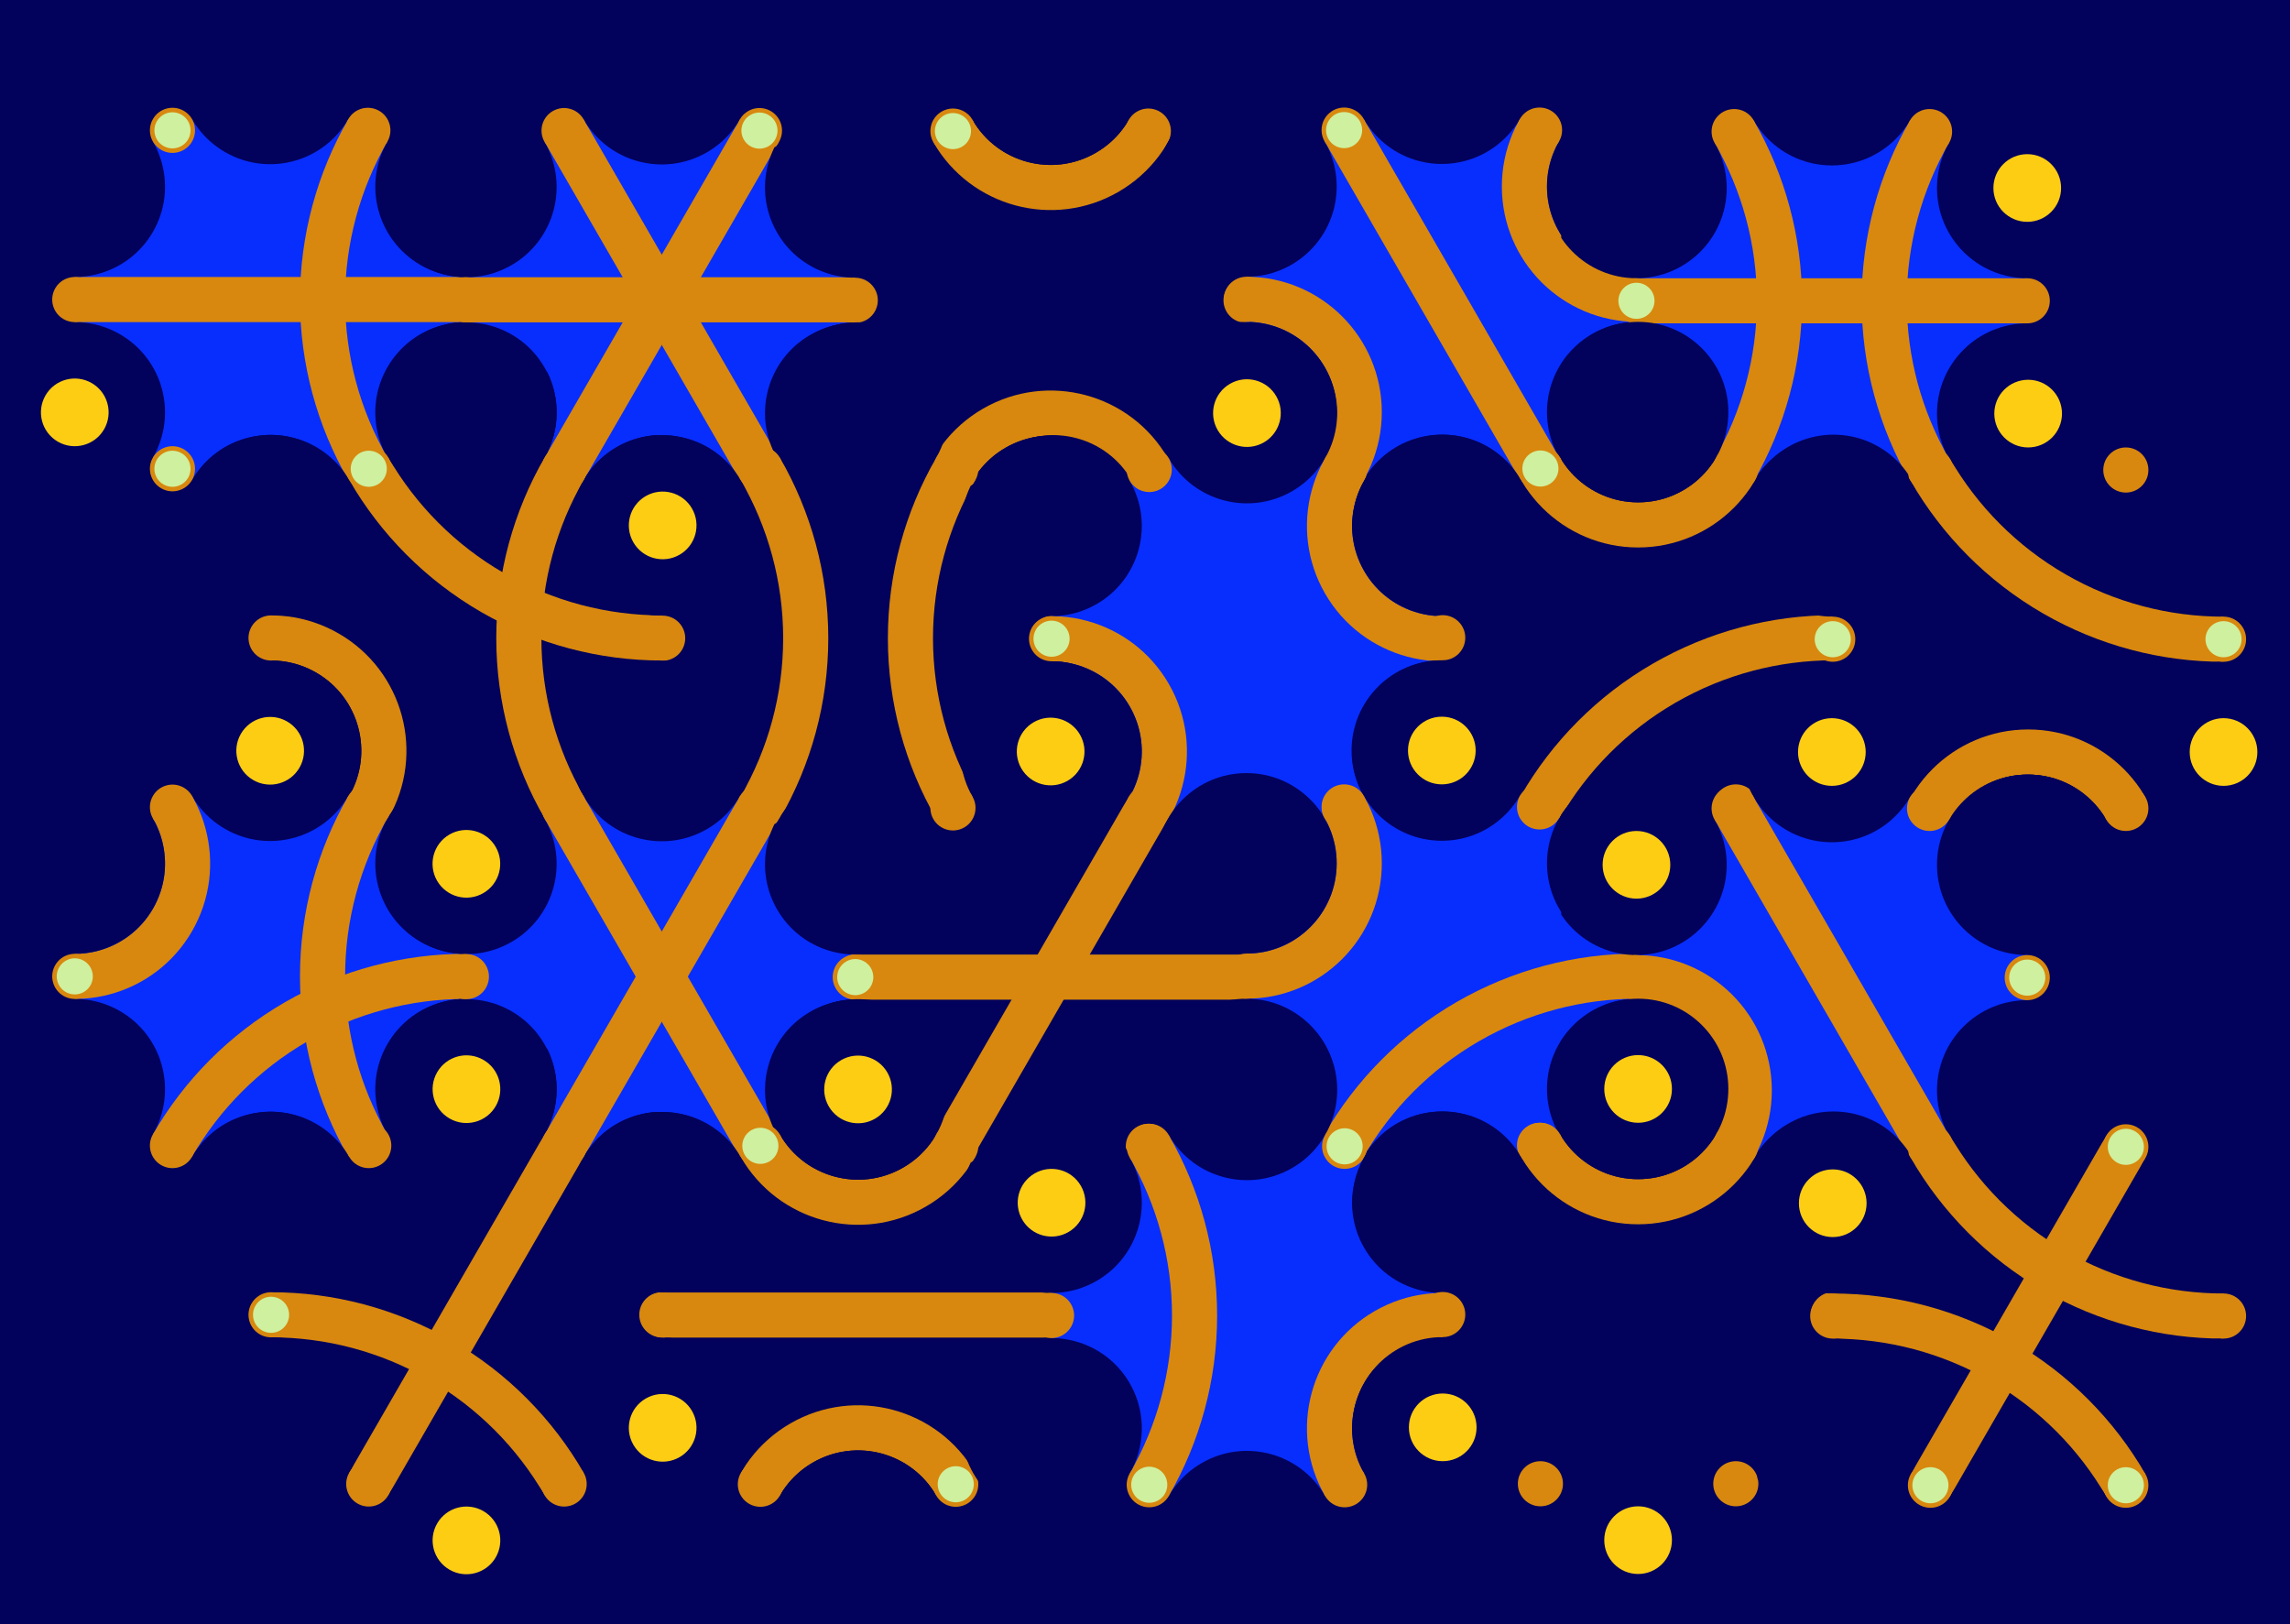 <svg xmlns='http://www.w3.org/2000/svg' width='1015' height='720'><rect width='100%' height='100%' fill='#02015b'/><g transform='translate(0,0)'><g transform='rotate(120 120 133)'><svg fill='none' stroke='none'><defs><clipPath id='hex-0-0'><polygon points='206.54,183.33 119.94,233.33 33.33,183.33 33.33,83.33 119.94,33.33 206.54,83.33'/></clipPath></defs><polygon points='206.54,183.33 119.94,233.33 33.33,183.33 33.33,83.33 119.94,33.33 206.54,83.33' fill='#02015b'/><circle r='133.335' cx='119.935' cy='133.335' fill='#082efe' clip-path='url(#hex-0-0)'/><g stroke='#d8880e' stroke-width='20' clip-path='url(#hex-0-0)'><line x1='163.24' y1='208.33' x2='76.63' y2='58.33'/><g><circle cx='33.33' cy='-16.68' stroke='#d8880e' r='150' fill='none'/></g></g><circle cx='206.54' cy='183.33' r='40' fill='#02015b'/><circle cx='206.54' cy='183.33' r='15' fill='#fdcd14'/><circle cx='119.94' cy='233.33' r='40' fill='#02015b'/><circle cx='119.94' cy='233.33' r='15' fill='#02015b'/><circle cx='33.33' cy='183.33' r='40' fill='#02015b'/><circle cx='33.33' cy='183.33' r='15' fill='#02015b'/><circle cx='33.33' cy='83.33' r='40' fill='#02015b'/><circle cx='33.33' cy='83.33' r='15' fill='#02015b'/><circle cx='119.94' cy='33.33' r='40' fill='#02015b'/><circle cx='119.94' cy='33.33' r='15' fill='#fdcd14'/><circle cx='206.54' cy='83.33' r='40' fill='#02015b'/><circle cx='206.54' cy='83.33' r='15' fill='#02015b'/><circle cx='163.24' cy='208.33' r='10' fill='#d8880e'/><circle cx='163.24' cy='208.33' r='8' fill='#d8880e'/><circle cx='76.63' cy='208.33' r='10' fill='#d8880e'/><circle cx='76.63' cy='208.33' r='8' fill='#cff09e'/><circle cx='33.33' cy='133.33' r='10' fill='#d8880e'/><circle cx='33.33' cy='133.33' r='8' fill='#d8880e'/><circle cx='76.63' cy='58.33' r='10' fill='#d8880e'/><circle cx='76.63' cy='58.33' r='8' fill='#d8880e'/><circle cx='163.24' cy='58.33' r='10' fill='#d8880e'/><circle cx='163.24' cy='58.33' r='8' fill='#d8880e'/><circle cx='206.54' cy='133.33' r='10' fill='#d8880e'/><circle cx='206.54' cy='133.33' r='8' fill='#cff09e'/></svg></g></g><g transform='translate(173,0)'><g transform='rotate(240 120 133)'><svg fill='none' stroke='none'><defs><clipPath id='hex-0-1'><polygon points='206.54,183.33 119.94,233.33 33.33,183.33 33.33,83.33 119.94,33.33 206.54,83.33'/></clipPath></defs><polygon points='206.54,183.33 119.94,233.33 33.33,183.33 33.33,83.33 119.94,33.33 206.54,83.33' fill='#02015b'/><circle r='133.335' cx='119.935' cy='133.335' fill='#082efe' clip-path='url(#hex-0-1)'/><g stroke='#d8880e' stroke-width='20' clip-path='url(#hex-0-1)'><line x1='163.24' y1='208.33' x2='76.63' y2='58.33'/><line x1='76.63' y1='208.33' x2='163.24' y2='58.33'/><line x1='33.33' y1='133.33' x2='206.54' y2='133.33'/></g><circle cx='206.54' cy='183.33' r='40' fill='#02015b'/><circle cx='206.54' cy='183.33' r='15' fill='#02015b'/><circle cx='119.94' cy='233.33' r='40' fill='#02015b'/><circle cx='119.94' cy='233.33' r='15' fill='#02015b'/><circle cx='33.33' cy='183.33' r='40' fill='#02015b'/><circle cx='33.33' cy='183.33' r='15' fill='#fdcd14'/><circle cx='33.33' cy='83.33' r='40' fill='#02015b'/><circle cx='33.33' cy='83.33' r='15' fill='#02015b'/><circle cx='119.94' cy='33.33' r='40' fill='#02015b'/><circle cx='119.94' cy='33.33' r='15' fill='#02015b'/><circle cx='206.54' cy='83.33' r='40' fill='#02015b'/><circle cx='206.54' cy='83.33' r='15' fill='#02015b'/><circle cx='163.24' cy='208.33' r='10' fill='#d8880e'/><circle cx='163.24' cy='208.33' r='8' fill='#cff09e'/><circle cx='76.63' cy='208.33' r='10' fill='#d8880e'/><circle cx='76.63' cy='208.33' r='8' fill='#d8880e'/><circle cx='33.33' cy='133.33' r='10' fill='#d8880e'/><circle cx='33.33' cy='133.33' r='8' fill='#d8880e'/><circle cx='76.63' cy='58.33' r='10' fill='#d8880e'/><circle cx='76.63' cy='58.33' r='8' fill='#cff09e'/><circle cx='163.24' cy='58.33' r='10' fill='#d8880e'/><circle cx='163.24' cy='58.33' r='8' fill='#d8880e'/><circle cx='206.54' cy='133.33' r='10' fill='#d8880e'/><circle cx='206.54' cy='133.33' r='8' fill='#d8880e'/></svg></g></g><g transform='translate(346,0)'><g transform='rotate(60 120 133)'><svg fill='none' stroke='none'><defs><clipPath id='hex-0-2'><polygon points='206.54,183.33 119.94,233.33 33.33,183.33 33.33,83.33 119.94,33.33 206.54,83.33'/></clipPath></defs><polygon points='206.54,183.33 119.94,233.33 33.33,183.33 33.33,83.33 119.94,33.33 206.54,83.33' fill='#02015b'/><circle r='133.335' cx='119.935' cy='133.335' fill='#02015b' clip-path='url(#hex-0-2)'/><g stroke='#d8880e' stroke-width='20' clip-path='url(#hex-0-2)'><g><circle cx='206.54' cy='183.33' stroke='#d8880e' r='50' fill='none'/></g><g><circle cx='33.33' cy='83.33' stroke='#d8880e' r='50' fill='none'/></g></g><circle cx='206.54' cy='183.33' r='40' fill='#02015b'/><circle cx='206.54' cy='183.33' r='15' fill='#fdcd14'/><circle cx='119.94' cy='233.33' r='40' fill='#02015b'/><circle cx='119.94' cy='233.33' r='15' fill='#fdcd14'/><circle cx='33.33' cy='183.33' r='40' fill='#02015b'/><circle cx='33.33' cy='183.33' r='15' fill='#02015b'/><circle cx='33.33' cy='83.33' r='40' fill='#02015b'/><circle cx='33.33' cy='83.33' r='15' fill='#02015b'/><circle cx='119.94' cy='33.33' r='40' fill='#02015b'/><circle cx='119.94' cy='33.33' r='15' fill='#fdcd14'/><circle cx='206.54' cy='83.33' r='40' fill='#02015b'/><circle cx='206.54' cy='83.33' r='15' fill='#02015b'/><circle cx='163.24' cy='208.33' r='10' fill='#d8880e'/><circle cx='163.24' cy='208.33' r='8' fill='#d8880e'/><circle cx='76.63' cy='208.33' r='10' fill='#d8880e'/><circle cx='76.63' cy='208.33' r='8' fill='#d8880e'/><circle cx='33.33' cy='133.33' r='10' fill='#d8880e'/><circle cx='33.33' cy='133.33' r='8' fill='#cff09e'/><circle cx='76.63' cy='58.33' r='10' fill='#d8880e'/><circle cx='76.63' cy='58.33' r='8' fill='#d8880e'/><circle cx='163.24' cy='58.33' r='10' fill='#d8880e'/><circle cx='163.24' cy='58.33' r='8' fill='#d8880e'/><circle cx='206.54' cy='133.33' r='10' fill='#d8880e'/><circle cx='206.54' cy='133.33' r='8' fill='#cff09e'/></svg></g></g><g transform='translate(519,0)'><g transform='rotate(180 120 133)'><svg fill='none' stroke='none'><defs><clipPath id='hex-0-3'><polygon points='206.54,183.33 119.94,233.33 33.33,183.33 33.33,83.33 119.94,33.33 206.54,83.33'/></clipPath></defs><polygon points='206.54,183.33 119.94,233.33 33.33,183.33 33.33,83.33 119.94,33.33 206.54,83.33' fill='#02015b'/><circle r='133.335' cx='119.935' cy='133.335' fill='#082efe' clip-path='url(#hex-0-3)'/><g stroke='#d8880e' stroke-width='20' clip-path='url(#hex-0-3)'><line x1='163.24' y1='208.33' x2='76.63' y2='58.33'/><g><circle cx='33.33' cy='183.33' stroke='#d8880e' r='50' fill='none'/></g><g><circle cx='206.54' cy='83.33' stroke='#d8880e' r='50' fill='none'/></g></g><circle cx='206.54' cy='183.33' r='40' fill='#02015b'/><circle cx='206.54' cy='183.33' r='15' fill='#02015b'/><circle cx='119.94' cy='233.33' r='40' fill='#02015b'/><circle cx='119.94' cy='233.33' r='15' fill='#02015b'/><circle cx='33.33' cy='183.33' r='40' fill='#02015b'/><circle cx='33.33' cy='183.33' r='15' fill='#02015b'/><circle cx='33.33' cy='83.33' r='40' fill='#02015b'/><circle cx='33.33' cy='83.33' r='15' fill='#fdcd14'/><circle cx='119.94' cy='33.33' r='40' fill='#02015b'/><circle cx='119.94' cy='33.33' r='15' fill='#02015b'/><circle cx='206.54' cy='83.33' r='40' fill='#02015b'/><circle cx='206.54' cy='83.33' r='15' fill='#02015b'/><circle cx='163.24' cy='208.33' r='10' fill='#d8880e'/><circle cx='163.24' cy='208.33' r='8' fill='#cff09e'/><circle cx='76.63' cy='208.33' r='10' fill='#d8880e'/><circle cx='76.63' cy='208.33' r='8' fill='#d8880e'/><circle cx='33.33' cy='133.33' r='10' fill='#d8880e'/><circle cx='33.33' cy='133.33' r='8' fill='#d8880e'/><circle cx='76.63' cy='58.33' r='10' fill='#d8880e'/><circle cx='76.63' cy='58.33' r='8' fill='#d8880e'/><circle cx='163.24' cy='58.33' r='10' fill='#d8880e'/><circle cx='163.24' cy='58.33' r='8' fill='#cff09e'/><circle cx='206.54' cy='133.33' r='10' fill='#d8880e'/><circle cx='206.54' cy='133.33' r='8' fill='#d8880e'/></svg></g></g><g transform='translate(692,0)'><g transform='rotate(0 120 133)'><svg fill='none' stroke='none'><defs><clipPath id='hex-0-4'><polygon points='206.54,183.33 119.94,233.33 33.33,183.33 33.33,83.33 119.94,33.33 206.54,83.33'/></clipPath></defs><polygon points='206.54,183.33 119.94,233.33 33.33,183.33 33.33,83.33 119.94,33.33 206.54,83.33' fill='#02015b'/><circle r='133.335' cx='119.935' cy='133.335' fill='#082efe' clip-path='url(#hex-0-4)'/><g stroke='#d8880e' stroke-width='20' clip-path='url(#hex-0-4)'><g><circle cx='293.14' cy='133.33' stroke='#d8880e' r='150' fill='none'/></g><g><circle cx='-53.28' cy='133.33' stroke='#d8880e' r='150' fill='none'/></g><line x1='33.33' y1='133.33' x2='206.54' y2='133.33'/></g><circle cx='206.54' cy='183.33' r='40' fill='#02015b'/><circle cx='206.54' cy='183.33' r='15' fill='#02015b'/><circle cx='119.94' cy='233.33' r='40' fill='#02015b'/><circle cx='119.94' cy='233.33' r='15' fill='#fdcd14'/><circle cx='33.33' cy='183.33' r='40' fill='#02015b'/><circle cx='33.33' cy='183.33' r='15' fill='#02015b'/><circle cx='33.33' cy='83.33' r='40' fill='#02015b'/><circle cx='33.33' cy='83.33' r='15' fill='#02015b'/><circle cx='119.94' cy='33.33' r='40' fill='#02015b'/><circle cx='119.94' cy='33.33' r='15' fill='#02015b'/><circle cx='206.54' cy='83.33' r='40' fill='#02015b'/><circle cx='206.54' cy='83.33' r='15' fill='#fdcd14'/><circle cx='163.24' cy='208.33' r='10' fill='#d8880e'/><circle cx='163.24' cy='208.33' r='8' fill='#d8880e'/><circle cx='76.63' cy='208.33' r='10' fill='#d8880e'/><circle cx='76.63' cy='208.33' r='8' fill='#d8880e'/><circle cx='33.33' cy='133.33' r='10' fill='#d8880e'/><circle cx='33.33' cy='133.33' r='8' fill='#cff09e'/><circle cx='76.63' cy='58.33' r='10' fill='#d8880e'/><circle cx='76.63' cy='58.33' r='8' fill='#d8880e'/><circle cx='163.24' cy='58.33' r='10' fill='#d8880e'/><circle cx='163.24' cy='58.33' r='8' fill='#d8880e'/><circle cx='206.54' cy='133.33' r='10' fill='#d8880e'/><circle cx='206.54' cy='133.33' r='8' fill='#d8880e'/></svg></g></g><g transform='translate(87,150)'><g transform='rotate(120 120 133)'><svg fill='none' stroke='none'><defs><clipPath id='hex-1-0'><polygon points='206.54,183.33 119.94,233.33 33.33,183.33 33.33,83.33 119.94,33.33 206.54,83.33'/></clipPath></defs><polygon points='206.54,183.33 119.94,233.33 33.33,183.33 33.33,83.33 119.94,33.33 206.54,83.33' fill='#02015b'/><circle r='133.335' cx='119.935' cy='133.335' fill='#02015b' clip-path='url(#hex-1-0)'/><g stroke='#d8880e' stroke-width='20' clip-path='url(#hex-1-0)'><g><circle cx='206.54' cy='183.33' stroke='#d8880e' r='50' fill='none'/></g><g><circle cx='-53.28' cy='133.33' stroke='#d8880e' r='150' fill='none'/></g><g><circle cx='33.33' cy='-16.68' stroke='#d8880e' r='150' fill='none'/></g></g><circle cx='206.54' cy='183.33' r='40' fill='#02015b'/><circle cx='206.54' cy='183.33' r='15' fill='#fdcd14'/><circle cx='119.94' cy='233.33' r='40' fill='#02015b'/><circle cx='119.94' cy='233.33' r='15' fill='#02015b'/><circle cx='33.33' cy='183.33' r='40' fill='#02015b'/><circle cx='33.33' cy='183.33' r='15' fill='#02015b'/><circle cx='33.33' cy='83.33' r='40' fill='#02015b'/><circle cx='33.33' cy='83.33' r='15' fill='#fdcd14'/><circle cx='119.94' cy='33.33' r='40' fill='#02015b'/><circle cx='119.94' cy='33.33' r='15' fill='#02015b'/><circle cx='206.54' cy='83.33' r='40' fill='#02015b'/><circle cx='206.54' cy='83.33' r='15' fill='#02015b'/><circle cx='163.24' cy='208.33' r='10' fill='#d8880e'/><circle cx='163.24' cy='208.33' r='8' fill='#d8880e'/><circle cx='76.63' cy='208.33' r='10' fill='#d8880e'/><circle cx='76.63' cy='208.33' r='8' fill='#cff09e'/><circle cx='33.33' cy='133.33' r='10' fill='#d8880e'/><circle cx='33.33' cy='133.33' r='8' fill='#d8880e'/><circle cx='76.63' cy='58.33' r='10' fill='#d8880e'/><circle cx='76.63' cy='58.33' r='8' fill='#d8880e'/><circle cx='163.24' cy='58.33' r='10' fill='#d8880e'/><circle cx='163.24' cy='58.33' r='8' fill='#cff09e'/><circle cx='206.54' cy='133.33' r='10' fill='#d8880e'/><circle cx='206.54' cy='133.33' r='8' fill='#d8880e'/></svg></g></g><g transform='translate(260,150)'><g transform='rotate(240 120 133)'><svg fill='none' stroke='none'><defs><clipPath id='hex-1-1'><polygon points='206.54,183.33 119.94,233.33 33.33,183.33 33.33,83.33 119.94,33.33 206.54,83.33'/></clipPath></defs><polygon points='206.54,183.33 119.94,233.33 33.33,183.33 33.33,83.33 119.94,33.33 206.54,83.33' fill='#02015b'/><circle r='133.335' cx='119.935' cy='133.335' fill='#02015b' clip-path='url(#hex-1-1)'/><g stroke='#d8880e' stroke-width='20' clip-path='url(#hex-1-1)'><g><circle cx='33.33' cy='283.34' stroke='#d8880e' r='150' fill='none'/></g><g><circle cx='206.54' cy='-16.66' stroke='#d8880e' r='150' fill='none'/></g></g><circle cx='206.54' cy='183.33' r='40' fill='#02015b'/><circle cx='206.54' cy='183.33' r='15' fill='#02015b'/><circle cx='119.94' cy='233.33' r='40' fill='#02015b'/><circle cx='119.94' cy='233.33' r='15' fill='#fdcd14'/><circle cx='33.33' cy='183.33' r='40' fill='#02015b'/><circle cx='33.33' cy='183.33' r='15' fill='#fdcd14'/><circle cx='33.33' cy='83.33' r='40' fill='#02015b'/><circle cx='33.33' cy='83.33' r='15' fill='#02015b'/><circle cx='119.94' cy='33.33' r='40' fill='#02015b'/><circle cx='119.94' cy='33.33' r='15' fill='#02015b'/><circle cx='206.54' cy='83.33' r='40' fill='#02015b'/><circle cx='206.54' cy='83.33' r='15' fill='#fdcd14'/><circle cx='163.24' cy='208.33' r='10' fill='#d8880e'/><circle cx='163.24' cy='208.33' r='8' fill='#d8880e'/><circle cx='76.63' cy='208.33' r='10' fill='#d8880e'/><circle cx='76.63' cy='208.33' r='8' fill='#d8880e'/><circle cx='33.33' cy='133.33' r='10' fill='#d8880e'/><circle cx='33.33' cy='133.33' r='8' fill='#d8880e'/><circle cx='76.63' cy='58.33' r='10' fill='#d8880e'/><circle cx='76.63' cy='58.33' r='8' fill='#cff09e'/><circle cx='163.24' cy='58.33' r='10' fill='#d8880e'/><circle cx='163.24' cy='58.33' r='8' fill='#d8880e'/><circle cx='206.54' cy='133.33' r='10' fill='#d8880e'/><circle cx='206.54' cy='133.33' r='8' fill='#d8880e'/></svg></g></g><g transform='translate(433,150)'><g transform='rotate(60 120 133)'><svg fill='none' stroke='none'><defs><clipPath id='hex-1-2'><polygon points='206.54,183.33 119.94,233.33 33.33,183.33 33.33,83.33 119.94,33.33 206.54,83.33'/></clipPath></defs><polygon points='206.54,183.33 119.94,233.33 33.33,183.33 33.33,83.33 119.94,33.33 206.54,83.33' fill='#02015b'/><circle r='133.335' cx='119.935' cy='133.335' fill='#082efe' clip-path='url(#hex-1-2)'/><g stroke='#d8880e' stroke-width='20' clip-path='url(#hex-1-2)'><g><circle cx='119.94' cy='233.33' stroke='#d8880e' r='50' fill='none'/></g><g><circle cx='119.94' cy='33.33' stroke='#d8880e' r='50' fill='none'/></g></g><circle cx='206.54' cy='183.33' r='40' fill='#02015b'/><circle cx='206.54' cy='183.33' r='15' fill='#fdcd14'/><circle cx='119.94' cy='233.33' r='40' fill='#02015b'/><circle cx='119.94' cy='233.33' r='15' fill='#02015b'/><circle cx='33.33' cy='183.33' r='40' fill='#02015b'/><circle cx='33.33' cy='183.33' r='15' fill='#02015b'/><circle cx='33.33' cy='83.33' r='40' fill='#02015b'/><circle cx='33.33' cy='83.33' r='15' fill='#fdcd14'/><circle cx='119.94' cy='33.33' r='40' fill='#02015b'/><circle cx='119.94' cy='33.33' r='15' fill='#fdcd14'/><circle cx='206.54' cy='83.33' r='40' fill='#02015b'/><circle cx='206.54' cy='83.33' r='15' fill='#02015b'/><circle cx='163.24' cy='208.33' r='10' fill='#d8880e'/><circle cx='163.24' cy='208.33' r='8' fill='#d8880e'/><circle cx='76.63' cy='208.33' r='10' fill='#d8880e'/><circle cx='76.63' cy='208.33' r='8' fill='#cff09e'/><circle cx='33.33' cy='133.33' r='10' fill='#d8880e'/><circle cx='33.33' cy='133.33' r='8' fill='#d8880e'/><circle cx='76.63' cy='58.33' r='10' fill='#d8880e'/><circle cx='76.63' cy='58.33' r='8' fill='#d8880e'/><circle cx='163.24' cy='58.33' r='10' fill='#d8880e'/><circle cx='163.24' cy='58.33' r='8' fill='#d8880e'/><circle cx='206.54' cy='133.33' r='10' fill='#d8880e'/><circle cx='206.54' cy='133.33' r='8' fill='#cff09e'/></svg></g></g><g transform='translate(606,150)'><g transform='rotate(180 120 133)'><svg fill='none' stroke='none'><defs><clipPath id='hex-1-3'><polygon points='206.54,183.33 119.94,233.33 33.33,183.33 33.33,83.33 119.94,33.33 206.54,83.33'/></clipPath></defs><polygon points='206.54,183.33 119.94,233.33 33.33,183.33 33.33,83.33 119.94,33.33 206.54,83.33' fill='#02015b'/><circle r='133.335' cx='119.935' cy='133.335' fill='#02015b' clip-path='url(#hex-1-3)'/><g stroke='#d8880e' stroke-width='20' clip-path='url(#hex-1-3)'><g><circle cx='119.94' cy='233.33' stroke='#d8880e' r='50' fill='none'/></g><g><circle cx='33.33' cy='-16.68' stroke='#d8880e' r='150' fill='none'/></g></g><circle cx='206.54' cy='183.33' r='40' fill='#02015b'/><circle cx='206.54' cy='183.33' r='15' fill='#02015b'/><circle cx='119.94' cy='233.33' r='40' fill='#02015b'/><circle cx='119.94' cy='233.33' r='15' fill='#02015b'/><circle cx='33.33' cy='183.33' r='40' fill='#02015b'/><circle cx='33.33' cy='183.33' r='15' fill='#fdcd14'/><circle cx='33.33' cy='83.33' r='40' fill='#02015b'/><circle cx='33.33' cy='83.33' r='15' fill='#02015b'/><circle cx='119.94' cy='33.33' r='40' fill='#02015b'/><circle cx='119.94' cy='33.33' r='15' fill='#02015b'/><circle cx='206.54' cy='83.33' r='40' fill='#02015b'/><circle cx='206.54' cy='83.33' r='15' fill='#02015b'/><circle cx='163.24' cy='208.33' r='10' fill='#d8880e'/><circle cx='163.24' cy='208.33' r='8' fill='#cff09e'/><circle cx='76.63' cy='208.33' r='10' fill='#d8880e'/><circle cx='76.63' cy='208.33' r='8' fill='#d8880e'/><circle cx='33.33' cy='133.33' r='10' fill='#d8880e'/><circle cx='33.33' cy='133.33' r='8' fill='#d8880e'/><circle cx='76.63' cy='58.33' r='10' fill='#d8880e'/><circle cx='76.63' cy='58.33' r='8' fill='#cff09e'/><circle cx='163.24' cy='58.33' r='10' fill='#d8880e'/><circle cx='163.24' cy='58.33' r='8' fill='#d8880e'/><circle cx='206.54' cy='133.33' r='10' fill='#d8880e'/><circle cx='206.54' cy='133.33' r='8' fill='#d8880e'/></svg></g></g><g transform='translate(779,150)'><g transform='rotate(0 120 133)'><svg fill='none' stroke='none'><defs><clipPath id='hex-1-4'><polygon points='206.54,183.33 119.94,233.33 33.33,183.33 33.33,83.33 119.94,33.33 206.54,83.33'/></clipPath></defs><polygon points='206.54,183.33 119.94,233.33 33.33,183.33 33.33,83.33 119.94,33.33 206.54,83.33' fill='#02015b'/><circle r='133.335' cx='119.935' cy='133.335' fill='#02015b' clip-path='url(#hex-1-4)'/><g stroke='#d8880e' stroke-width='20' clip-path='url(#hex-1-4)'><g><circle cx='119.94' cy='233.33' stroke='#d8880e' r='50' fill='none'/></g><g><circle cx='206.54' cy='-16.66' stroke='#d8880e' r='150' fill='none'/></g></g><circle cx='206.54' cy='183.33' r='40' fill='#02015b'/><circle cx='206.54' cy='183.33' r='15' fill='#fdcd14'/><circle cx='119.94' cy='233.33' r='40' fill='#02015b'/><circle cx='119.94' cy='233.33' r='15' fill='#fdcd14'/><circle cx='33.33' cy='183.33' r='40' fill='#02015b'/><circle cx='33.33' cy='183.33' r='15' fill='#02015b'/><circle cx='33.33' cy='83.33' r='40' fill='#02015b'/><circle cx='33.33' cy='83.33' r='15' fill='#02015b'/><circle cx='119.94' cy='33.33' r='40' fill='#02015b'/><circle cx='119.94' cy='33.33' r='15' fill='#fdcd14'/><circle cx='206.54' cy='83.33' r='40' fill='#02015b'/><circle cx='206.54' cy='83.33' r='15' fill='#02015b'/><circle cx='163.24' cy='208.33' r='10' fill='#d8880e'/><circle cx='163.24' cy='208.33' r='8' fill='#d8880e'/><circle cx='76.63' cy='208.33' r='10' fill='#d8880e'/><circle cx='76.63' cy='208.33' r='8' fill='#d8880e'/><circle cx='33.33' cy='133.33' r='10' fill='#d8880e'/><circle cx='33.33' cy='133.33' r='8' fill='#cff09e'/><circle cx='76.63' cy='58.33' r='10' fill='#d8880e'/><circle cx='76.63' cy='58.33' r='8' fill='#d8880e'/><circle cx='163.24' cy='58.33' r='10' fill='#d8880e'/><circle cx='163.24' cy='58.33' r='8' fill='#d8880e'/><circle cx='206.54' cy='133.33' r='10' fill='#d8880e'/><circle cx='206.54' cy='133.33' r='8' fill='#cff09e'/></svg></g></g><g transform='translate(0,300)'><g transform='rotate(120 120 133)'><svg fill='none' stroke='none'><defs><clipPath id='hex-2-0'><polygon points='206.54,183.33 119.94,233.33 33.33,183.33 33.33,83.33 119.94,33.33 206.54,83.33'/></clipPath></defs><polygon points='206.54,183.33 119.94,233.33 33.33,183.33 33.33,83.33 119.94,33.33 206.54,83.33' fill='#02015b'/><circle r='133.335' cx='119.935' cy='133.335' fill='#082efe' clip-path='url(#hex-2-0)'/><g stroke='#d8880e' stroke-width='20' clip-path='url(#hex-2-0)'><g><circle cx='119.94' cy='233.33' stroke='#d8880e' r='50' fill='none'/></g><g><circle cx='33.33' cy='-16.68' stroke='#d8880e' r='150' fill='none'/></g><g><circle cx='206.54' cy='-16.66' stroke='#d8880e' r='150' fill='none'/></g></g><circle cx='206.54' cy='183.33' r='40' fill='#02015b'/><circle cx='206.54' cy='183.33' r='15' fill='#02015b'/><circle cx='119.94' cy='233.33' r='40' fill='#02015b'/><circle cx='119.94' cy='233.33' r='15' fill='#02015b'/><circle cx='33.33' cy='183.33' r='40' fill='#02015b'/><circle cx='33.33' cy='183.33' r='15' fill='#fdcd14'/><circle cx='33.33' cy='83.33' r='40' fill='#02015b'/><circle cx='33.33' cy='83.33' r='15' fill='#fdcd14'/><circle cx='119.94' cy='33.33' r='40' fill='#02015b'/><circle cx='119.94' cy='33.33' r='15' fill='#02015b'/><circle cx='206.54' cy='83.33' r='40' fill='#02015b'/><circle cx='206.54' cy='83.33' r='15' fill='#02015b'/><circle cx='163.24' cy='208.33' r='10' fill='#d8880e'/><circle cx='163.24' cy='208.33' r='8' fill='#cff09e'/><circle cx='76.63' cy='208.33' r='10' fill='#d8880e'/><circle cx='76.63' cy='208.33' r='8' fill='#d8880e'/><circle cx='33.33' cy='133.33' r='10' fill='#d8880e'/><circle cx='33.33' cy='133.33' r='8' fill='#d8880e'/><circle cx='76.63' cy='58.33' r='10' fill='#d8880e'/><circle cx='76.63' cy='58.33' r='8' fill='#d8880e'/><circle cx='163.24' cy='58.33' r='10' fill='#d8880e'/><circle cx='163.24' cy='58.33' r='8' fill='#cff09e'/><circle cx='206.54' cy='133.33' r='10' fill='#d8880e'/><circle cx='206.54' cy='133.33' r='8' fill='#d8880e'/></svg></g></g><g transform='translate(173,300)'><g transform='rotate(240 120 133)'><svg fill='none' stroke='none'><defs><clipPath id='hex-2-1'><polygon points='206.54,183.33 119.94,233.33 33.33,183.33 33.33,83.33 119.94,33.33 206.54,83.33'/></clipPath></defs><polygon points='206.54,183.33 119.94,233.33 33.33,183.33 33.33,83.33 119.94,33.33 206.54,83.33' fill='#02015b'/><circle r='133.335' cx='119.935' cy='133.335' fill='#082efe' clip-path='url(#hex-2-1)'/><g stroke='#d8880e' stroke-width='20' clip-path='url(#hex-2-1)'><line x1='163.24' y1='208.33' x2='76.63' y2='58.33'/><line x1='33.33' y1='133.33' x2='206.54' y2='133.33'/></g><circle cx='206.54' cy='183.33' r='40' fill='#02015b'/><circle cx='206.54' cy='183.33' r='15' fill='#02015b'/><circle cx='119.94' cy='233.33' r='40' fill='#02015b'/><circle cx='119.94' cy='233.33' r='15' fill='#fdcd14'/><circle cx='33.33' cy='183.33' r='40' fill='#02015b'/><circle cx='33.33' cy='183.33' r='15' fill='#02015b'/><circle cx='33.33' cy='83.33' r='40' fill='#02015b'/><circle cx='33.33' cy='83.33' r='15' fill='#02015b'/><circle cx='119.94' cy='33.33' r='40' fill='#02015b'/><circle cx='119.94' cy='33.33' r='15' fill='#fdcd14'/><circle cx='206.54' cy='83.33' r='40' fill='#02015b'/><circle cx='206.54' cy='83.33' r='15' fill='#fdcd14'/><circle cx='163.24' cy='208.33' r='10' fill='#d8880e'/><circle cx='163.24' cy='208.33' r='8' fill='#d8880e'/><circle cx='76.63' cy='208.33' r='10' fill='#d8880e'/><circle cx='76.63' cy='208.33' r='8' fill='#d8880e'/><circle cx='33.33' cy='133.33' r='10' fill='#d8880e'/><circle cx='33.33' cy='133.33' r='8' fill='#cff09e'/><circle cx='76.63' cy='58.33' r='10' fill='#d8880e'/><circle cx='76.63' cy='58.33' r='8' fill='#d8880e'/><circle cx='163.24' cy='58.33' r='10' fill='#d8880e'/><circle cx='163.24' cy='58.33' r='8' fill='#d8880e'/><circle cx='206.54' cy='133.33' r='10' fill='#d8880e'/><circle cx='206.54' cy='133.33' r='8' fill='#d8880e'/></svg></g></g><g transform='translate(346,300)'><g transform='rotate(60 120 133)'><svg fill='none' stroke='none'><defs><clipPath id='hex-2-2'><polygon points='206.54,183.33 119.94,233.33 33.33,183.33 33.33,83.33 119.94,33.33 206.54,83.33'/></clipPath></defs><polygon points='206.54,183.33 119.94,233.33 33.33,183.33 33.33,83.33 119.94,33.33 206.54,83.33' fill='#02015b'/><circle r='133.335' cx='119.935' cy='133.335' fill='#02015b' clip-path='url(#hex-2-2)'/><g stroke='#d8880e' stroke-width='20' clip-path='url(#hex-2-2)'><line x1='163.24' y1='208.33' x2='76.63' y2='58.33'/><line x1='76.63' y1='208.33' x2='163.24' y2='58.33'/></g><circle cx='206.54' cy='183.33' r='40' fill='#02015b'/><circle cx='206.54' cy='183.33' r='15' fill='#02015b'/><circle cx='119.94' cy='233.33' r='40' fill='#02015b'/><circle cx='119.94' cy='233.33' r='15' fill='#02015b'/><circle cx='33.33' cy='183.33' r='40' fill='#02015b'/><circle cx='33.33' cy='183.33' r='15' fill='#02015b'/><circle cx='33.33' cy='83.33' r='40' fill='#02015b'/><circle cx='33.33' cy='83.33' r='15' fill='#fdcd14'/><circle cx='119.94' cy='33.33' r='40' fill='#02015b'/><circle cx='119.94' cy='33.33' r='15' fill='#02015b'/><circle cx='206.54' cy='83.33' r='40' fill='#02015b'/><circle cx='206.54' cy='83.33' r='15' fill='#02015b'/><circle cx='163.24' cy='208.33' r='10' fill='#d8880e'/><circle cx='163.24' cy='208.33' r='8' fill='#cff09e'/><circle cx='76.63' cy='208.33' r='10' fill='#d8880e'/><circle cx='76.63' cy='208.33' r='8' fill='#cff09e'/><circle cx='33.33' cy='133.33' r='10' fill='#d8880e'/><circle cx='33.33' cy='133.33' r='8' fill='#d8880e'/><circle cx='76.63' cy='58.33' r='10' fill='#d8880e'/><circle cx='76.63' cy='58.33' r='8' fill='#d8880e'/><circle cx='163.24' cy='58.33' r='10' fill='#d8880e'/><circle cx='163.24' cy='58.33' r='8' fill='#cff09e'/><circle cx='206.54' cy='133.33' r='10' fill='#d8880e'/><circle cx='206.54' cy='133.33' r='8' fill='#d8880e'/></svg></g></g><g transform='translate(519,300)'><g transform='rotate(180 120 133)'><svg fill='none' stroke='none'><defs><clipPath id='hex-2-3'><polygon points='206.54,183.33 119.94,233.33 33.33,183.33 33.33,83.33 119.94,33.33 206.54,83.33'/></clipPath></defs><polygon points='206.54,183.33 119.94,233.33 33.33,183.33 33.33,83.33 119.94,33.33 206.54,83.33' fill='#02015b'/><circle r='133.335' cx='119.935' cy='133.335' fill='#082efe' clip-path='url(#hex-2-3)'/><g stroke='#d8880e' stroke-width='20' clip-path='url(#hex-2-3)'><g><circle cx='206.54' cy='183.33' stroke='#d8880e' r='50' fill='none'/></g><g><circle cx='33.33' cy='-16.68' stroke='#d8880e' r='150' fill='none'/></g></g><circle cx='206.54' cy='183.33' r='40' fill='#02015b'/><circle cx='206.54' cy='183.33' r='15' fill='#02015b'/><circle cx='119.94' cy='233.33' r='40' fill='#02015b'/><circle cx='119.94' cy='233.33' r='15' fill='#fdcd14'/><circle cx='33.33' cy='183.33' r='40' fill='#02015b'/><circle cx='33.33' cy='183.33' r='15' fill='#fdcd14'/><circle cx='33.33' cy='83.33' r='40' fill='#02015b'/><circle cx='33.33' cy='83.33' r='15' fill='#02015b'/><circle cx='119.94' cy='33.33' r='40' fill='#02015b'/><circle cx='119.94' cy='33.33' r='15' fill='#02015b'/><circle cx='206.54' cy='83.33' r='40' fill='#02015b'/><circle cx='206.54' cy='83.33' r='15' fill='#fdcd14'/><circle cx='163.24' cy='208.33' r='10' fill='#d8880e'/><circle cx='163.24' cy='208.33' r='8' fill='#d8880e'/><circle cx='76.63' cy='208.33' r='10' fill='#d8880e'/><circle cx='76.63' cy='208.33' r='8' fill='#d8880e'/><circle cx='33.33' cy='133.33' r='10' fill='#d8880e'/><circle cx='33.33' cy='133.33' r='8' fill='#d8880e'/><circle cx='76.63' cy='58.33' r='10' fill='#d8880e'/><circle cx='76.63' cy='58.33' r='8' fill='#cff09e'/><circle cx='163.24' cy='58.33' r='10' fill='#d8880e'/><circle cx='163.24' cy='58.33' r='8' fill='#d8880e'/><circle cx='206.54' cy='133.33' r='10' fill='#d8880e'/><circle cx='206.54' cy='133.33' r='8' fill='#d8880e'/></svg></g></g><g transform='translate(692,300)'><g transform='rotate(0 120 133)'><svg fill='none' stroke='none'><defs><clipPath id='hex-2-4'><polygon points='206.54,183.33 119.94,233.33 33.33,183.33 33.33,83.33 119.94,33.33 206.54,83.33'/></clipPath></defs><polygon points='206.54,183.33 119.94,233.33 33.33,183.33 33.33,83.33 119.94,33.33 206.54,83.33' fill='#02015b'/><circle r='133.335' cx='119.935' cy='133.335' fill='#082efe' clip-path='url(#hex-2-4)'/><g stroke='#d8880e' stroke-width='20' clip-path='url(#hex-2-4)'><line x1='163.24' y1='208.33' x2='76.63' y2='58.33'/><g><circle cx='33.33' cy='183.33' stroke='#d8880e' r='50' fill='none'/></g></g><circle cx='206.54' cy='183.33' r='40' fill='#02015b'/><circle cx='206.54' cy='183.33' r='15' fill='#fdcd14'/><circle cx='119.94' cy='233.33' r='40' fill='#02015b'/><circle cx='119.94' cy='233.33' r='15' fill='#02015b'/><circle cx='33.33' cy='183.33' r='40' fill='#02015b'/><circle cx='33.33' cy='183.33' r='15' fill='#02015b'/><circle cx='33.33' cy='83.33' r='40' fill='#02015b'/><circle cx='33.33' cy='83.33' r='15' fill='#fdcd14'/><circle cx='119.94' cy='33.33' r='40' fill='#02015b'/><circle cx='119.94' cy='33.33' r='15' fill='#fdcd14'/><circle cx='206.54' cy='83.33' r='40' fill='#02015b'/><circle cx='206.54' cy='83.33' r='15' fill='#02015b'/><circle cx='163.24' cy='208.33' r='10' fill='#d8880e'/><circle cx='163.24' cy='208.33' r='8' fill='#d8880e'/><circle cx='76.63' cy='208.33' r='10' fill='#d8880e'/><circle cx='76.63' cy='208.33' r='8' fill='#cff09e'/><circle cx='33.33' cy='133.33' r='10' fill='#d8880e'/><circle cx='33.33' cy='133.33' r='8' fill='#d8880e'/><circle cx='76.63' cy='58.33' r='10' fill='#d8880e'/><circle cx='76.63' cy='58.33' r='8' fill='#d8880e'/><circle cx='163.24' cy='58.33' r='10' fill='#d8880e'/><circle cx='163.24' cy='58.33' r='8' fill='#d8880e'/><circle cx='206.54' cy='133.33' r='10' fill='#d8880e'/><circle cx='206.54' cy='133.33' r='8' fill='#cff09e'/></svg></g></g><g transform='translate(87,450)'><g transform='rotate(120 120 133)'><svg fill='none' stroke='none'><defs><clipPath id='hex-3-0'><polygon points='206.54,183.33 119.94,233.33 33.33,183.33 33.33,83.33 119.94,33.33 206.54,83.33'/></clipPath></defs><polygon points='206.54,183.33 119.94,233.33 33.33,183.33 33.33,83.33 119.94,33.33 206.54,83.33' fill='#02015b'/><circle r='133.335' cx='119.935' cy='133.335' fill='#02015b' clip-path='url(#hex-3-0)'/><g stroke='#d8880e' stroke-width='20' clip-path='url(#hex-3-0)'><g><circle cx='293.14' cy='133.33' stroke='#d8880e' r='150' fill='none'/></g><line x1='33.33' y1='133.33' x2='206.54' y2='133.33'/></g><circle cx='206.54' cy='183.33' r='40' fill='#02015b'/><circle cx='206.54' cy='183.33' r='15' fill='#02015b'/><circle cx='119.94' cy='233.33' r='40' fill='#02015b'/><circle cx='119.94' cy='233.33' r='15' fill='#02015b'/><circle cx='33.33' cy='183.33' r='40' fill='#02015b'/><circle cx='33.33' cy='183.33' r='15' fill='#fdcd14'/><circle cx='33.33' cy='83.33' r='40' fill='#02015b'/><circle cx='33.33' cy='83.33' r='15' fill='#02015b'/><circle cx='119.94' cy='33.33' r='40' fill='#02015b'/><circle cx='119.94' cy='33.33' r='15' fill='#02015b'/><circle cx='206.54' cy='83.33' r='40' fill='#02015b'/><circle cx='206.54' cy='83.33' r='15' fill='#fdcd14'/><circle cx='163.24' cy='208.33' r='10' fill='#d8880e'/><circle cx='163.24' cy='208.33' r='8' fill='#cff09e'/><circle cx='76.63' cy='208.33' r='10' fill='#d8880e'/><circle cx='76.63' cy='208.33' r='8' fill='#d8880e'/><circle cx='33.33' cy='133.33' r='10' fill='#d8880e'/><circle cx='33.33' cy='133.33' r='8' fill='#d8880e'/><circle cx='76.63' cy='58.33' r='10' fill='#d8880e'/><circle cx='76.63' cy='58.33' r='8' fill='#cff09e'/><circle cx='163.24' cy='58.33' r='10' fill='#d8880e'/><circle cx='163.24' cy='58.33' r='8' fill='#d8880e'/><circle cx='206.54' cy='133.33' r='10' fill='#d8880e'/><circle cx='206.54' cy='133.33' r='8' fill='#d8880e'/></svg></g></g><g transform='translate(260,450)'><g transform='rotate(240 120 133)'><svg fill='none' stroke='none'><defs><clipPath id='hex-3-1'><polygon points='206.54,183.33 119.94,233.33 33.33,183.33 33.33,83.33 119.94,33.33 206.54,83.33'/></clipPath></defs><polygon points='206.54,183.33 119.94,233.33 33.33,183.33 33.33,83.33 119.94,33.33 206.54,83.33' fill='#02015b'/><circle r='133.335' cx='119.935' cy='133.335' fill='#02015b' clip-path='url(#hex-3-1)'/><g stroke='#d8880e' stroke-width='20' clip-path='url(#hex-3-1)'><g><circle cx='206.54' cy='183.33' stroke='#d8880e' r='50' fill='none'/></g><line x1='76.63' y1='208.33' x2='163.24' y2='58.33'/><g><circle cx='33.33' cy='83.33' stroke='#d8880e' r='50' fill='none'/></g></g><circle cx='206.54' cy='183.33' r='40' fill='#02015b'/><circle cx='206.54' cy='183.33' r='15' fill='#fdcd14'/><circle cx='119.94' cy='233.33' r='40' fill='#02015b'/><circle cx='119.94' cy='233.33' r='15' fill='#02015b'/><circle cx='33.33' cy='183.33' r='40' fill='#02015b'/><circle cx='33.33' cy='183.33' r='15' fill='#02015b'/><circle cx='33.33' cy='83.33' r='40' fill='#02015b'/><circle cx='33.33' cy='83.33' r='15' fill='#02015b'/><circle cx='119.94' cy='33.33' r='40' fill='#02015b'/><circle cx='119.94' cy='33.33' r='15' fill='#fdcd14'/><circle cx='206.54' cy='83.33' r='40' fill='#02015b'/><circle cx='206.54' cy='83.33' r='15' fill='#02015b'/><circle cx='163.24' cy='208.33' r='10' fill='#d8880e'/><circle cx='163.24' cy='208.33' r='8' fill='#d8880e'/><circle cx='76.63' cy='208.33' r='10' fill='#d8880e'/><circle cx='76.63' cy='208.33' r='8' fill='#cff09e'/><circle cx='33.33' cy='133.33' r='10' fill='#d8880e'/><circle cx='33.33' cy='133.33' r='8' fill='#cff09e'/><circle cx='76.63' cy='58.33' r='10' fill='#d8880e'/><circle cx='76.63' cy='58.33' r='8' fill='#d8880e'/><circle cx='163.24' cy='58.33' r='10' fill='#d8880e'/><circle cx='163.24' cy='58.33' r='8' fill='#d8880e'/><circle cx='206.54' cy='133.33' r='10' fill='#d8880e'/><circle cx='206.54' cy='133.33' r='8' fill='#cff09e'/></svg></g></g><g transform='translate(433,450)'><g transform='rotate(60 120 133)'><svg fill='none' stroke='none'><defs><clipPath id='hex-3-2'><polygon points='206.54,183.33 119.94,233.33 33.33,183.33 33.33,83.33 119.94,33.33 206.54,83.33'/></clipPath></defs><polygon points='206.54,183.33 119.94,233.33 33.33,183.33 33.33,83.33 119.94,33.33 206.54,83.33' fill='#02015b'/><circle r='133.335' cx='119.935' cy='133.335' fill='#082efe' clip-path='url(#hex-3-2)'/><g stroke='#d8880e' stroke-width='20' clip-path='url(#hex-3-2)'><g><circle cx='33.33' cy='283.34' stroke='#d8880e' r='150' fill='none'/></g><g><circle cx='206.54' cy='83.33' stroke='#d8880e' r='50' fill='none'/></g></g><circle cx='206.54' cy='183.33' r='40' fill='#02015b'/><circle cx='206.54' cy='183.33' r='15' fill='#02015b'/><circle cx='119.94' cy='233.33' r='40' fill='#02015b'/><circle cx='119.94' cy='233.33' r='15' fill='#02015b'/><circle cx='33.33' cy='183.33' r='40' fill='#02015b'/><circle cx='33.33' cy='183.33' r='15' fill='#fdcd14'/><circle cx='33.33' cy='83.33' r='40' fill='#02015b'/><circle cx='33.33' cy='83.33' r='15' fill='#02015b'/><circle cx='119.94' cy='33.33' r='40' fill='#02015b'/><circle cx='119.94' cy='33.33' r='15' fill='#02015b'/><circle cx='206.54' cy='83.33' r='40' fill='#02015b'/><circle cx='206.54' cy='83.33' r='15' fill='#02015b'/><circle cx='163.24' cy='208.33' r='10' fill='#d8880e'/><circle cx='163.24' cy='208.33' r='8' fill='#cff09e'/><circle cx='76.63' cy='208.33' r='10' fill='#d8880e'/><circle cx='76.63' cy='208.33' r='8' fill='#d8880e'/><circle cx='33.33' cy='133.33' r='10' fill='#d8880e'/><circle cx='33.33' cy='133.33' r='8' fill='#d8880e'/><circle cx='76.63' cy='58.33' r='10' fill='#d8880e'/><circle cx='76.63' cy='58.33' r='8' fill='#cff09e'/><circle cx='163.24' cy='58.33' r='10' fill='#d8880e'/><circle cx='163.24' cy='58.33' r='8' fill='#cff09e'/><circle cx='206.54' cy='133.33' r='10' fill='#d8880e'/><circle cx='206.54' cy='133.33' r='8' fill='#d8880e'/></svg></g></g><g transform='translate(606,450)'><g transform='rotate(180 120 133)'><svg fill='none' stroke='none'><defs><clipPath id='hex-3-3'><polygon points='206.54,183.33 119.94,233.33 33.33,183.33 33.33,83.33 119.94,33.33 206.54,83.33'/></clipPath></defs><polygon points='206.54,183.33 119.94,233.33 33.33,183.33 33.33,83.33 119.94,33.33 206.54,83.33' fill='#02015b'/><circle r='133.335' cx='119.935' cy='133.335' fill='#02015b' clip-path='url(#hex-3-3)'/><g stroke='#d8880e' stroke-width='20' clip-path='url(#hex-3-3)'><g><circle cx='119.94' cy='233.33' stroke='#d8880e' r='50' fill='none'/></g></g><circle cx='206.54' cy='183.33' r='40' fill='#02015b'/><circle cx='206.54' cy='183.33' r='15' fill='#02015b'/><circle cx='119.94' cy='233.33' r='40' fill='#02015b'/><circle cx='119.94' cy='233.33' r='15' fill='#fdcd14'/><circle cx='33.33' cy='183.33' r='40' fill='#02015b'/><circle cx='33.33' cy='183.33' r='15' fill='#02015b'/><circle cx='33.33' cy='83.33' r='40' fill='#02015b'/><circle cx='33.33' cy='83.33' r='15' fill='#02015b'/><circle cx='119.94' cy='33.33' r='40' fill='#02015b'/><circle cx='119.94' cy='33.33' r='15' fill='#fdcd14'/><circle cx='206.54' cy='83.33' r='40' fill='#02015b'/><circle cx='206.54' cy='83.33' r='15' fill='#fdcd14'/><circle cx='163.24' cy='208.33' r='10' fill='#d8880e'/><circle cx='163.24' cy='208.33' r='8' fill='#d8880e'/><circle cx='76.63' cy='208.33' r='10' fill='#d8880e'/><circle cx='76.63' cy='208.33' r='8' fill='#d8880e'/><circle cx='33.33' cy='133.33' r='10' fill='#d8880e'/><circle cx='33.33' cy='133.33' r='8' fill='#cff09e'/><circle cx='76.63' cy='58.33' r='10' fill='#d8880e'/><circle cx='76.63' cy='58.33' r='8' fill='#d8880e'/><circle cx='163.24' cy='58.33' r='10' fill='#d8880e'/><circle cx='163.24' cy='58.33' r='8' fill='#d8880e'/><circle cx='206.54' cy='133.33' r='10' fill='#d8880e'/><circle cx='206.54' cy='133.33' r='8' fill='#d8880e'/></svg></g></g><g transform='translate(779,450)'><g transform='rotate(0 120 133)'><svg fill='none' stroke='none'><defs><clipPath id='hex-3-4'><polygon points='206.54,183.33 119.94,233.33 33.33,183.33 33.33,83.33 119.94,33.33 206.54,83.33'/></clipPath></defs><polygon points='206.54,183.33 119.94,233.33 33.33,183.33 33.33,83.33 119.94,33.33 206.54,83.33' fill='#02015b'/><circle r='133.335' cx='119.935' cy='133.335' fill='#02015b' clip-path='url(#hex-3-4)'/><g stroke='#d8880e' stroke-width='20' clip-path='url(#hex-3-4)'><g><circle cx='33.33' cy='283.34' stroke='#d8880e' r='150' fill='none'/></g><line x1='76.63' y1='208.33' x2='163.24' y2='58.33'/><g><circle cx='206.54' cy='-16.66' stroke='#d8880e' r='150' fill='none'/></g></g><circle cx='206.54' cy='183.33' r='40' fill='#02015b'/><circle cx='206.54' cy='183.33' r='15' fill='#02015b'/><circle cx='119.94' cy='233.33' r='40' fill='#02015b'/><circle cx='119.94' cy='233.33' r='15' fill='#02015b'/><circle cx='33.33' cy='183.33' r='40' fill='#02015b'/><circle cx='33.33' cy='183.33' r='15' fill='#02015b'/><circle cx='33.33' cy='83.33' r='40' fill='#02015b'/><circle cx='33.33' cy='83.33' r='15' fill='#fdcd14'/><circle cx='119.94' cy='33.33' r='40' fill='#02015b'/><circle cx='119.94' cy='33.33' r='15' fill='#02015b'/><circle cx='206.54' cy='83.33' r='40' fill='#02015b'/><circle cx='206.54' cy='83.33' r='15' fill='#02015b'/><circle cx='163.24' cy='208.33' r='10' fill='#d8880e'/><circle cx='163.24' cy='208.33' r='8' fill='#cff09e'/><circle cx='76.63' cy='208.33' r='10' fill='#d8880e'/><circle cx='76.63' cy='208.33' r='8' fill='#cff09e'/><circle cx='33.33' cy='133.33' r='10' fill='#d8880e'/><circle cx='33.33' cy='133.33' r='8' fill='#d8880e'/><circle cx='76.63' cy='58.33' r='10' fill='#d8880e'/><circle cx='76.63' cy='58.33' r='8' fill='#d8880e'/><circle cx='163.24' cy='58.33' r='10' fill='#d8880e'/><circle cx='163.24' cy='58.33' r='8' fill='#cff09e'/><circle cx='206.54' cy='133.33' r='10' fill='#d8880e'/><circle cx='206.54' cy='133.33' r='8' fill='#d8880e'/></svg></g></g></svg>